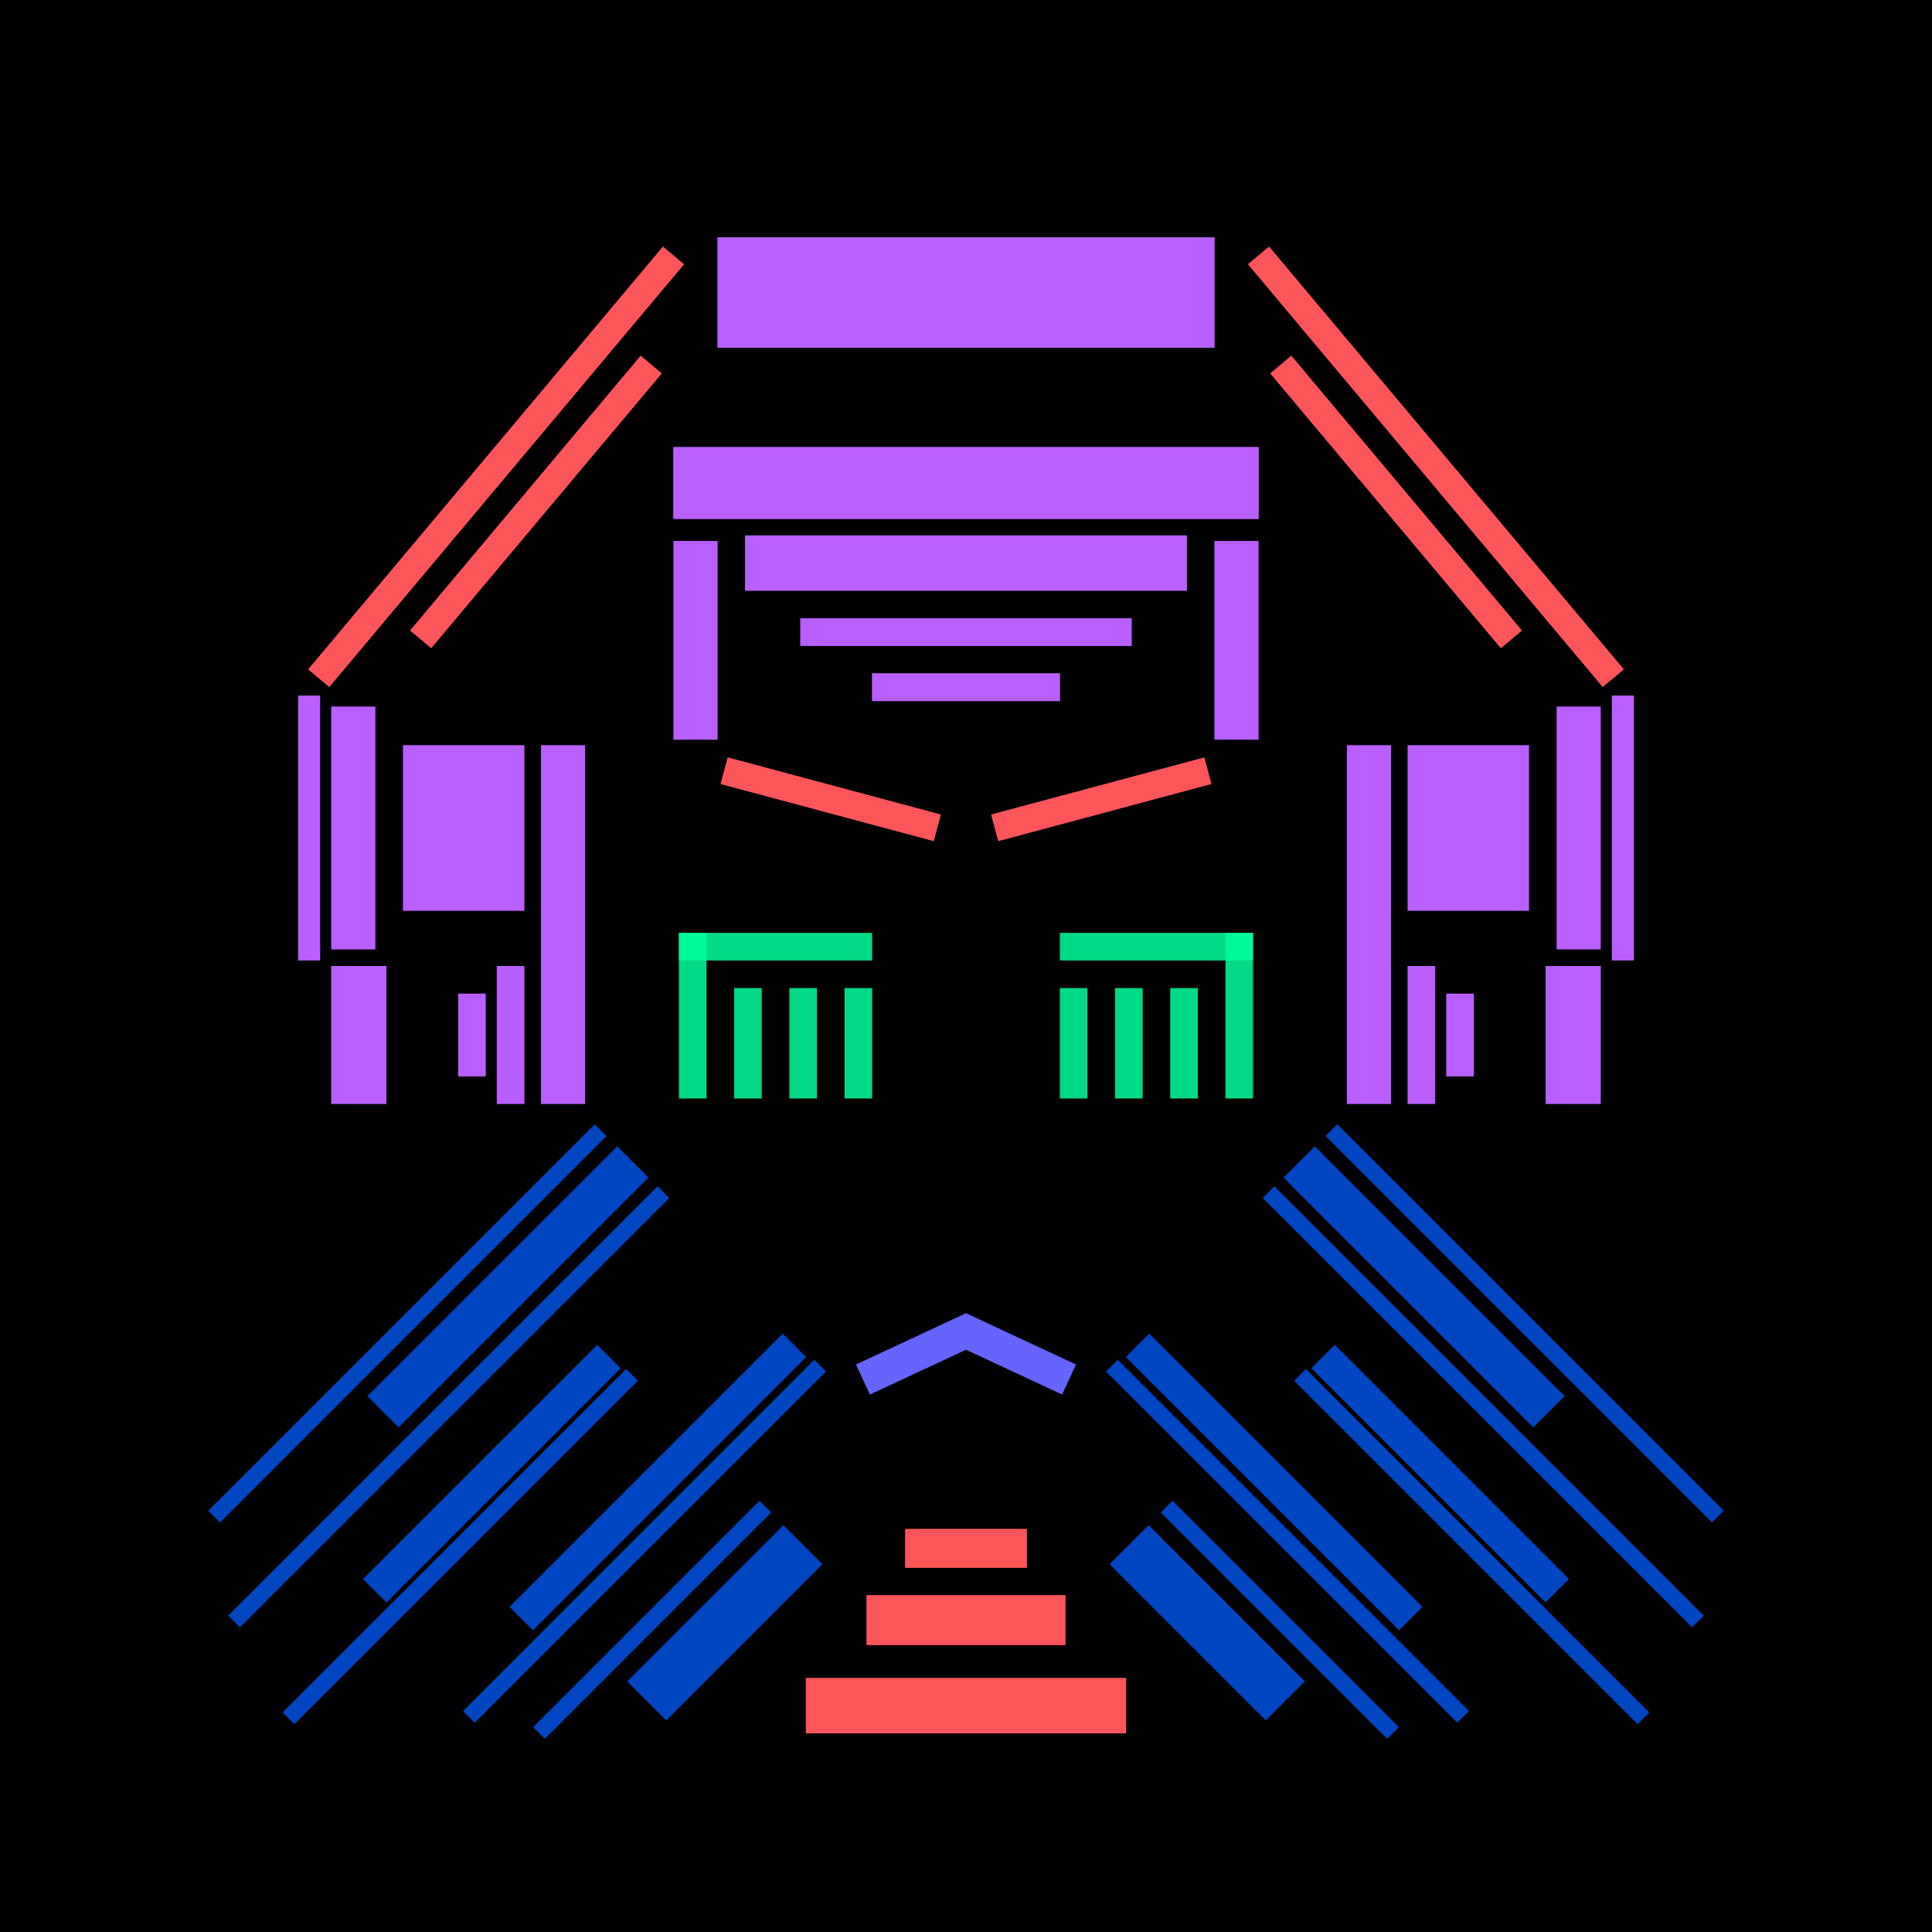<svg xmlns='http://www.w3.org/2000/svg' preserveAspectRatio='xMinYMin meet' viewBox='0 0 350 350'> <filter id='neon' y='-2' x='-1' width='350' height='350'><feDropShadow flood-color='#3f285e' dx='0' dy='5' flood-opacity='1' stdDeviation='2' result='shadow'/><feOffset in='StrokePaint' dx='0' dy='2' result='offStrPnt'/><feFlood flood-color='#E0F2F3' flood-opacity='0.2' result='flood1' /><feOffset in='SourceGraphic' dx='0' dy='-1' result='offFlood'/><feOffset in='SourceGraphic' dx='0' dy='3' result='offShadow'/><feComposite in='flood1' in2='offFlood' operator='in'  result='cmpFlood' /><feComposite in='shadow' in2='offShadow' operator='in'  result='cmpSha' /><feGaussianBlur in='offStrPnt' stdDeviation='3.5' result='bStrokeP'/><feGaussianBlur in='cmpFlood' stdDeviation='0.8' result='bFlood'/><feGaussianBlur in='cmpSha' stdDeviation='0.4' result='bShadow'/><feMerge><feMergeNode in='bStrokeP'/><feMergeNode in='SourceGraphic'/><feMergeNode in='bFlood'/><feMergeNode in='bshadow'/></feMerge></filter><rect width='100%'  height='100%' fill='#000000'/> <g filter='url(#neon)' ><rect x='146' y= '300' width='58 ' height=  '10 '  fill= '#FE555A' /><rect x='157' y= '285' width='36 ' height=  '9  '  fill= '#FE555A' /><rect x='164' y= '273' width='22 ' height=  '7  '  fill= '#FE555A' /><rect x='60 ' y= '225' width='64 ' height=  '8  '  fill= '#0046C2' transform = '  translate( 319 , 326 ) rotate ( 135)'  /><rect x='112' y= '284' width='40 ' height=  '10 '  fill= '#0046C2' transform = '  translate( 429 , 401 ) rotate ( 135)'  /><rect x='84 ' y= '261' width='70 ' height=  '6  '  fill= '#0046C2' transform = '  translate( 390 , 367 ) rotate ( 135)'  /><rect x='59 ' y= '260' width='60 ' height=  '6  '  fill= '#0046C2' transform = '  translate( 338 , 386 ) rotate ( 135)'  /><rect x='90 ' y= '288' width='58 ' height=  '3  '  fill= '#0046C2' transform = '  translate( 407 , 410 ) rotate ( 135)'  /><rect x='72 ' y= '275' width='90 ' height=  '3  '  fill= '#0046C2' transform = '  translate( 395 , 388 ) rotate ( 135)'  /><rect x='40 ' y= '276' width='88 ' height=  '3  '  fill= '#0046C2' transform = '  translate( 339 , 413 ) rotate ( 135)'  /><rect x='26 ' y= '248' width='110' height=  '3  '  fill= '#0046C2' transform = '  translate( 315 , 370 ) rotate ( 135)'  /><rect x='24 ' y= '235' width='99 ' height=  '3  '  fill= '#0046C2' transform = '  translate( 293 , 351 ) rotate ( 135)'  /><rect x='146' y= '300' width='58 ' height=  '10 '  fill= '#FE555A' transform= 'scale(-1,1) translate(-350,0)'/><rect x='157' y= '285' width='36 ' height=  '9  '  fill= '#FE555A' transform= 'scale(-1,1) translate(-350,0)'/><rect x='164' y= '273' width='22 ' height=  '7  '  fill= '#FE555A' transform= 'scale(-1,1) translate(-350,0)'/><rect x='60 ' y= '225' width='64 ' height=  '8  '  fill= '#0046C2' transform = ' scale(-1,1)  translate(-350,0) translate( 319 , 326 ) rotate ( 135)'  /><rect x='112' y= '284' width='40 ' height=  '10 '  fill= '#0046C2' transform = ' scale(-1,1)  translate(-350,0) translate( 429 , 401 ) rotate ( 135)'  /><rect x='84 ' y= '261' width='70 ' height=  '6  '  fill= '#0046C2' transform = ' scale(-1,1)  translate(-350,0) translate( 390 , 367 ) rotate ( 135)'  /><rect x='59 ' y= '260' width='60 ' height=  '6  '  fill= '#0046C2' transform = ' scale(-1,1)  translate(-350,0) translate( 338 , 386 ) rotate ( 135)'  /><rect x='90 ' y= '288' width='58 ' height=  '3  '  fill= '#0046C2' transform = ' scale(-1,1)  translate(-350,0) translate( 407 , 410 ) rotate ( 135)'  /><rect x='72 ' y= '275' width='90 ' height=  '3  '  fill= '#0046C2' transform = ' scale(-1,1)  translate(-350,0) translate( 395 , 388 ) rotate ( 135)'  /><rect x='40 ' y= '276' width='88 ' height=  '3  '  fill= '#0046C2' transform = ' scale(-1,1)  translate(-350,0) translate( 339 , 413 ) rotate ( 135)'  /><rect x='26 ' y= '248' width='110' height=  '3  '  fill= '#0046C2' transform = ' scale(-1,1)  translate(-350,0) translate( 315 , 370 ) rotate ( 135)'  /><rect x='24 ' y= '235' width='99 ' height=  '3  '  fill= '#0046C2' transform = ' scale(-1,1)  translate(-350,0) translate( 293 , 351 ) rotate ( 135)'  /><rect x='98 ' y= '131' width='8  ' height=  '65 '  fill= '#b95fff' /><rect x='122' y= '94 ' width='8  ' height=  '36 '  fill= '#b95fff' /><rect x='54 ' y= '122' width='4  ' height=  '48 '  fill= '#b95fff' /><rect x='158' y= '118' width='34 ' height=  '5  '  fill= '#b95fff' /><rect x='145' y= '108' width='60 ' height=  '5  '  fill= '#b95fff' /><rect x='122' y= '77 ' width='106' height=  '13 '  fill= '#b95fff' /><rect x='135' y= '93 ' width='80 ' height=  '10 '  fill= '#b95fff' /><rect x='130' y= '39 ' width='90 ' height=  '20 '  fill= '#b95fff' /><rect x='73 ' y= '131' width='22 ' height=  '30 '  fill= '#b95fff' /><rect x='90 ' y= '171' width='5  ' height=  '25 '  fill= '#b95fff' /><rect x='83 ' y= '176' width='5  ' height=  '15 '  fill= '#b95fff' /><rect x='60 ' y= '171' width='10 ' height=  '25 '  fill= '#b95fff' /><rect x='60 ' y= '124' width='8  ' height=  '44 '  fill= '#b95fff' /><rect x='131' y= '138' width='40 ' height=  '5  '  fill= '#FE555A' transform = '  translate( 41  , -34 ) rotate ( 15 )'  /><rect x='95 ' y= '54 ' width='5  ' height=  '65 '  fill= '#FE555A' transform = '  translate( 78  , -42 ) rotate ( 40 )'  /><rect x='39 ' y= '78 ' width='100' height=  '5  '  fill= '#FE555A' transform = '  translate( -29 , 97  ) rotate ( -50)'  /><rect x='98 ' y= '131' width='8  ' height=  '65 '  fill= '#b95fff' transform= 'scale(-1,1) translate(-350,0)'/><rect x='122' y= '94 ' width='8  ' height=  '36 '  fill= '#b95fff' transform= 'scale(-1,1) translate(-350,0)'/><rect x='54 ' y= '122' width='4  ' height=  '48 '  fill= '#b95fff' transform= 'scale(-1,1) translate(-350,0)'/><rect x='158' y= '118' width='34 ' height=  '5  '  fill= '#b95fff' transform= 'scale(-1,1) translate(-350,0)'/><rect x='145' y= '108' width='60 ' height=  '5  '  fill= '#b95fff' transform= 'scale(-1,1) translate(-350,0)'/><rect x='122' y= '77 ' width='106' height=  '13 '  fill= '#b95fff' transform= 'scale(-1,1) translate(-350,0)'/><rect x='135' y= '93 ' width='80 ' height=  '10 '  fill= '#b95fff' transform= 'scale(-1,1) translate(-350,0)'/><rect x='130' y= '39 ' width='90 ' height=  '20 '  fill= '#b95fff' transform= 'scale(-1,1) translate(-350,0)'/><rect x='73 ' y= '131' width='22 ' height=  '30 '  fill= '#b95fff' transform= 'scale(-1,1) translate(-350,0)'/><rect x='90 ' y= '171' width='5  ' height=  '25 '  fill= '#b95fff' transform= 'scale(-1,1) translate(-350,0)'/><rect x='83 ' y= '176' width='5  ' height=  '15 '  fill= '#b95fff' transform= 'scale(-1,1) translate(-350,0)'/><rect x='60 ' y= '171' width='10 ' height=  '25 '  fill= '#b95fff' transform= 'scale(-1,1) translate(-350,0)'/><rect x='60 ' y= '124' width='8  ' height=  '44 '  fill= '#b95fff' transform= 'scale(-1,1) translate(-350,0)'/><rect x='131' y= '138' width='40 ' height=  '5  '  fill= '#FE555A' transform = ' scale(-1,1)  translate(-350,0) translate( 41  , -34 ) rotate ( 15 )'  /><rect x='95 ' y= '54 ' width='5  ' height=  '65 '  fill= '#FE555A' transform = ' scale(-1,1)  translate(-350,0) translate( 78  , -42 ) rotate ( 40 )'  /><rect x='39 ' y= '78 ' width='100' height=  '5  '  fill= '#FE555A' transform = ' scale(-1,1)  translate(-350,0) translate( -29 , 97  ) rotate ( -50)'  /><rect x='155' y= '238' width='22 ' height=  '6  '  fill= '#6564FE' transform = '  translate( -86 , 93  ) rotate ( -25)'  /><rect x='155' y= '238' width='22 ' height=  '6  '  fill= '#6564FE' transform = ' scale(-1,1)  translate(-350,0) translate( -86 , 93  ) rotate ( -25)'  /></g><g fill-opacity='0.85'><rect x='123' y= '165' width='5  ' height=  '30 '  fill= '#00FF9D' filter='url(#neon)'  /><rect x='123' y= '165' width='35 ' height=  '5  '  fill= '#00FF9D' filter='url(#neon)'  /><rect x='133' y= '175' width='5  ' height=  '20 '  fill= '#00FF9D' filter='url(#neon)'  /><rect x='143' y= '175' width='5  ' height=  '20 '  fill= '#00FF9D' filter='url(#neon)'  /><rect x='153' y= '175' width='5  ' height=  '20 '  fill= '#00FF9D' filter='url(#neon)'  /><rect x='123' y= '165' width='5  ' height=  '30 '  fill= '#00FF9D' filter='url(#neon)'  transform= 'scale(-1,1) translate(-350,0)'/><rect x='123' y= '165' width='35 ' height=  '5  '  fill= '#00FF9D' filter='url(#neon)'  transform= 'scale(-1,1) translate(-350,0)'/><rect x='133' y= '175' width='5  ' height=  '20 '  fill= '#00FF9D' filter='url(#neon)'  transform= 'scale(-1,1) translate(-350,0)'/><rect x='143' y= '175' width='5  ' height=  '20 '  fill= '#00FF9D' filter='url(#neon)'  transform= 'scale(-1,1) translate(-350,0)'/><rect x='153' y= '175' width='5  ' height=  '20 '  fill= '#00FF9D' filter='url(#neon)'  transform= 'scale(-1,1) translate(-350,0)'/></g></svg>